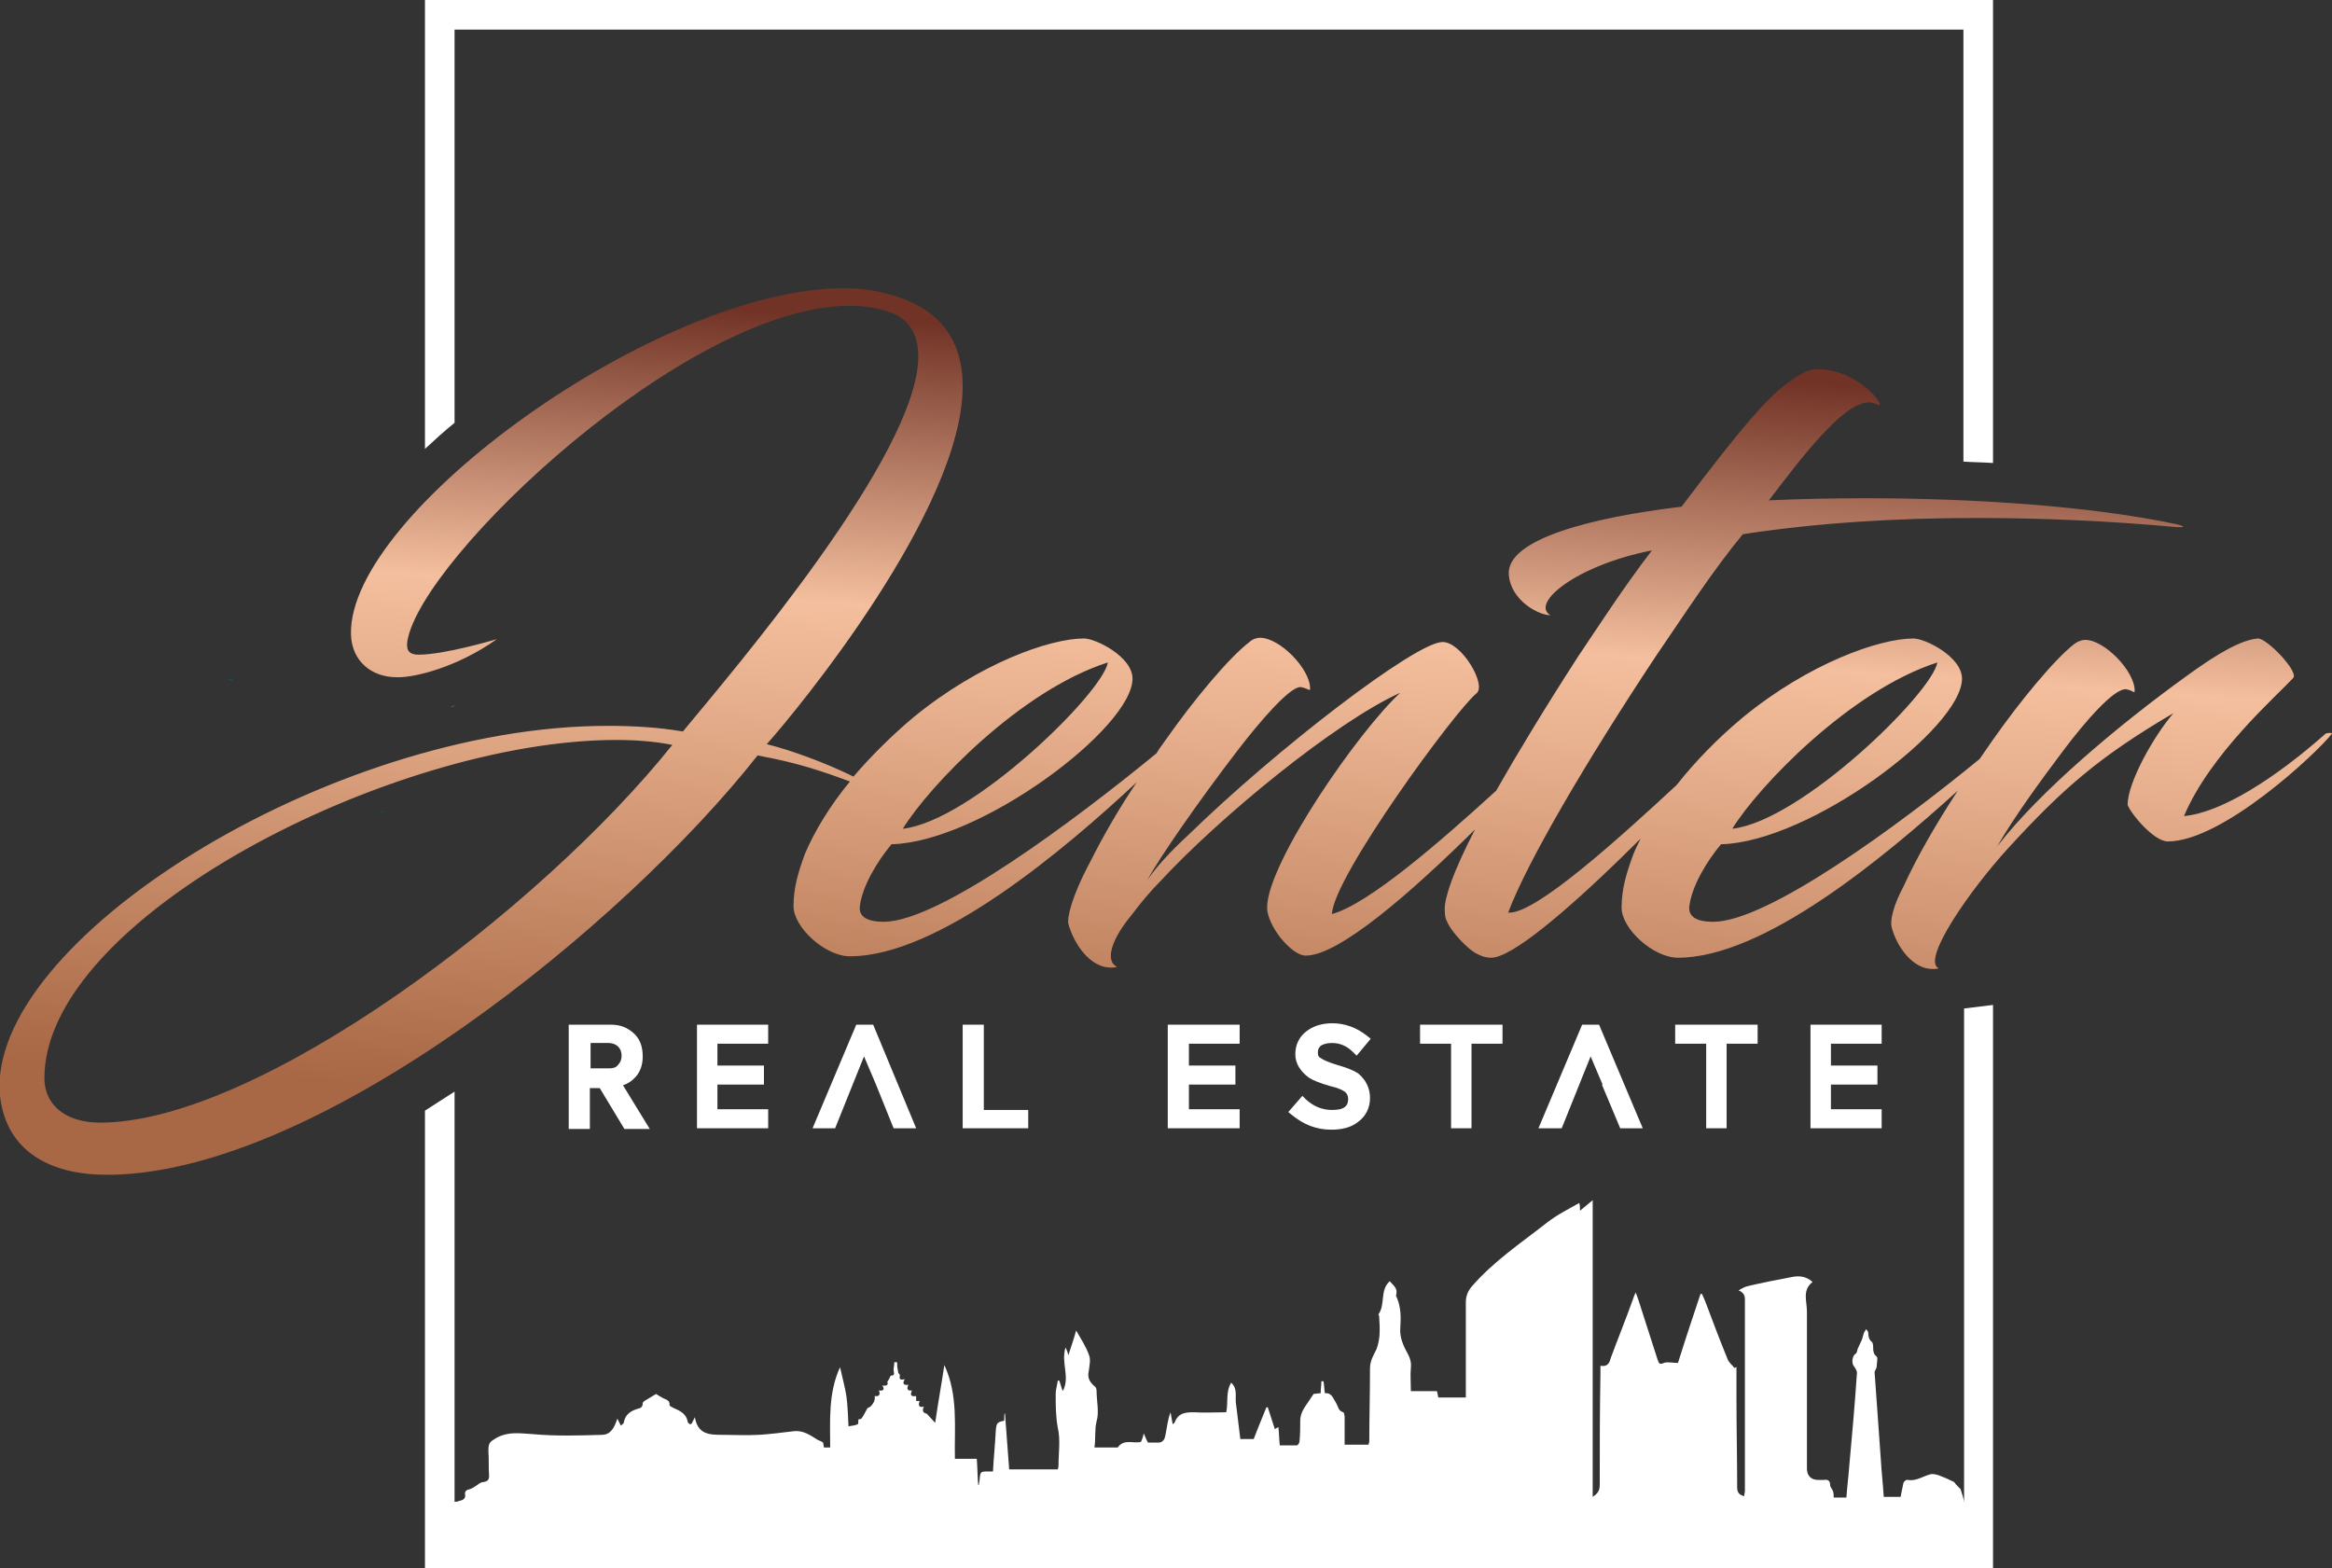 <?xml version="1.0" encoding="utf-8"?>
<!-- Generator: Adobe Illustrator 22.0.1, SVG Export Plug-In . SVG Version: 6.00 Build 0)  -->
<svg version="1.1" id="Laag_1" xmlns="http://www.w3.org/2000/svg" xmlns:xlink="http://www.w3.org/1999/xlink" x="0px" y="0px"
	 viewBox="0 0 330.9 222.5" style="enable-background:new 0 0 330.9 222.5;" xml:space="preserve">
<rect x="0" y="0" width="330.9" height="222.5" fill="#333333" stroke="none"/>
<style type="text/css">
	.st0{fill:#006782;}
	.st1{fill:#FFFFFF;}
	.st2{fill:url(#SVGID_1_);}
	.st3{fill:url(#SVGID_2_);}
</style>
<path class="st0" d="M54.4,115.1c-0.2,0.1-0.5,0.2-0.7,0.3c0.2-0.1,0.5-0.1,0.7-0.2V115.1z"/>
<path class="st0" d="M33,96.3c-0.3,0.1-0.6,0.2-0.8,0.3c0.3-0.1,0.6-0.1,0.8-0.2V96.3z"/>
<g>
	<g>
		<path class="st1" d="M88.4,154c0.6-0.2,1.1-0.5,1.5-0.9c0.9-0.8,1.3-1.9,1.3-3.2c0-1.4-0.4-2.5-1.3-3.3c-0.9-0.8-1.9-1.2-3.2-1.2
			h-6v14.8h3v-5.8h1.4l3.5,5.8h3.6L88.4,154z M86.4,151.6h-2.6v-3.6h2.6c0.5,0,1,0.2,1.3,0.5c0.3,0.3,0.5,0.7,0.5,1.3
			c0,0.6-0.2,1-0.5,1.3C87.4,151.5,87,151.6,86.4,151.6z"/>
	</g>
	<g>
		<polygon class="st1" points="145.9,157.5 145.9,160.1 136.6,160.1 136.6,145.4 139.6,145.4 139.6,157.5 		"/>
	</g>
	<g>
		<path class="st1" d="M194.4,155.8c0,1.4-0.6,2.6-1.7,3.4c-1,0.8-2.3,1.1-3.8,1.1c-2.1,0-3.9-0.7-5.6-2.1l-0.5-0.4l2-2.3l0.5,0.5
			c1.1,1,2.3,1.5,3.7,1.5c0.8,0,1.4-0.1,1.8-0.4c0.4-0.3,0.5-0.7,0.5-1.2c0-0.4-0.2-0.8-0.5-1c-0.3-0.2-0.8-0.5-2.1-0.8
			c-1.4-0.4-2.4-0.8-3-1.2c-1.2-0.9-1.9-2-1.9-3.3c0-1.3,0.5-2.4,1.5-3.2c1-0.8,2.2-1.2,3.8-1.2c1.7,0,3.4,0.6,4.9,1.8l0.5,0.4
			l-2,2.4l-0.5-0.5c-0.9-0.9-1.9-1.3-3-1.3c-0.8,0-1.3,0.2-1.6,0.4c-0.2,0.2-0.4,0.4-0.4,1c0,0.4,0.1,0.6,0.5,0.8
			c0.3,0.2,0.9,0.5,2.2,0.9c1.4,0.4,2.4,0.8,3,1.2C193.8,153.2,194.4,154.4,194.4,155.8z"/>
	</g>
	<g>
		<polygon class="st1" points="213.2,145.4 213.2,148.1 208.8,148.1 208.8,160.1 205.9,160.1 205.9,148.1 201.5,148.1 201.5,145.4 
					"/>
	</g>
	<g>
		<polygon class="st1" points="249.4,145.4 249.4,148.1 245,148.1 245,160.1 242.1,160.1 242.1,148.1 237.7,148.1 237.7,145.4 		"/>
	</g>
	<g>
		<polygon class="st1" points="233.1,160.1 229.9,160.1 227.3,153.9 227.4,153.9 225.7,149.9 221.6,160.1 218.3,160.1 224.5,145.4 
			226.9,145.4 		"/>
	</g>
	<g>
		<g>
			<polygon class="st1" points="259.8,148.1 259.8,151.2 266.4,151.2 266.4,153.9 259.8,153.9 259.8,157.4 267,157.4 267,160.1 
				256.9,160.1 256.9,145.4 267,145.4 267,148.1 			"/>
		</g>
	</g>
	<g>
		<g>
			<polygon class="st1" points="168.7,148.1 168.7,151.2 175.3,151.2 175.3,153.9 168.7,153.9 168.7,157.4 175.9,157.4 175.9,160.1 
				165.7,160.1 165.7,145.4 175.9,145.4 175.9,148.1 			"/>
		</g>
	</g>
	<g>
		<g>
			<polygon class="st1" points="101.8,148.1 101.8,151.2 108.4,151.2 108.4,153.9 101.8,153.9 101.8,157.4 109,157.4 109,160.1 
				98.9,160.1 98.9,145.4 109,145.4 109,148.1 			"/>
		</g>
	</g>
	<g>
		<polygon class="st1" points="130,160.1 126.8,160.1 124.3,153.9 124.3,153.9 122.6,149.9 118.5,160.1 115.3,160.1 121.5,145.4 
			123.9,145.4 		"/>
	</g>
</g>
<linearGradient id="SVGID_1_" gradientUnits="userSpaceOnUse" x1="170.936" y1="48.483" x2="163.248" y2="161.498">
	<stop  offset="0" style="stop-color:#713326"/>
	<stop  offset="0.358" style="stop-color:#F4BF9E"/>
	<stop  offset="0.554" style="stop-color:#DFA684"/>
	<stop  offset="0.957" style="stop-color:#AD6D4A"/>
	<stop  offset="1" style="stop-color:#A86745"/>
</linearGradient>
<path class="st2" d="M307.6,119.4c7.8,0,21.2-12.6,23.3-15.3c0-0.1-0.2-0.1-0.4-0.1c-0.2,0-0.5,0.1-0.5,0.1
	c-7,6.2-14.7,11.2-20.1,11.7c3.7-8.8,13.1-17,15.5-19.6c0.8-0.9-3.7-5.6-5-5.6c0,0,0,0,0,0c-2.4,0.2-5.7,2.1-10.1,5.3
	c-9.7,7-20.9,16.4-26.9,24.2c2.4-4.2,6.3-9.5,9.3-13.5c3.3-4.4,7.2-8.8,8.9-8.8c0,0,0,0,0.1,0c0.6,0.1,1,0.4,1.1,0.4
	c0.1,0,0.1,0,0.1-0.2c0-2.8-4.3-7.2-7-7.2c-0.4,0-0.9,0.1-1.6,0.6c-2.8,2.2-7.6,8-11.6,13.7c-0.6,0.9-1.2,1.7-1.8,2.6
	c-11.6,9.5-30.1,23.1-37.8,23.1c-2.5,0-3.5-0.8-3.4-2.1c0.3-2.9,2.5-6.5,4.5-8.9c12.6-0.3,34.2-16.5,34.2-23.5
	c0-3.1-5.2-5.7-6.9-5.7c-4.8,0-14.8,3.5-24.2,11.2c-3.6,3-6.8,6.3-9.4,9.6h0c-8.2,7.6-19.8,18.1-23.7,18.1c-0.1,0-0.2,0-0.2,0
	c2.7-7.2,11.1-21.5,20.9-36.3c4.5-6.6,8.2-12.3,12.4-17.4c10.5-1.6,21.6-2.3,33.2-2.3c9.1,0,18.6,0.4,28.4,1.3c0.2,0,0.4,0,0.6,0
	c0.6,0,0.2-0.2-0.6-0.4c-12.2-2.6-28.9-3.7-44.1-3.7c-4.8,0-9.4,0.1-13.8,0.3c4.5-5.9,10.5-13.9,14.2-13.9c0.3,0,0.7,0.1,1,0.2
	c0.2,0.1,0.3,0.2,0.4,0.2c0.9,0-3.1-5.1-8.6-5.1c-0.2,0-0.3,0-0.5,0c-1,0-2.5,0.9-4.2,2.2c-2.8,2.2-6,5.8-14.7,17.3
	c-12.6,1.5-25,4.6-24.5,9.7c0.3,3.6,4.2,5.7,5.9,5.7c-2.9-1.7,3.7-7.1,14.4-9.2c-4.2,5.5-7.4,10.5-10.5,15.1
	c-4.9,7.6-8.7,13.9-11.6,19c0,0,0,0,0,0c-7.9,7.2-18.1,16.1-23.3,17.5c0.2-5.3,17.6-29,20.5-31.3c1.5-1.2-2.1-7.3-4.8-7.3
	c-3.8,0-23.6,15.2-36.2,27.5c-2.4,2.2-4.5,4.5-5.7,6.3c1.7-3.2,7.5-11.5,12.8-18.4c3.3-4.3,7.4-9,8.9-9c0,0,0,0,0.1,0
	c0.6,0.1,1.1,0.4,1.2,0.4c0.1,0,0.1,0,0.1-0.2c0-2.8-4.3-7.2-7.1-7.2c-0.3,0-1,0.1-1.5,0.6c-2.9,2.2-7.9,8.2-11.9,13.9
	c-0.4,0.6-0.9,1.2-1.3,1.9c-11.6,9.5-30.8,23.9-38.7,23.9c-2.5,0-3.5-0.8-3.4-2.1c0.3-2.9,2.5-6.5,4.5-8.9
	c12.6-0.3,34.2-16.5,34.2-23.5c0-3.1-5.2-5.7-6.9-5.7c-4.8,0-14.8,3.5-24.2,11.2c-3.1,2.6-6,5.5-8.5,8.4c-3.8-1.9-9-3.8-12.3-4.6
	c4.3-4.8,27.8-33.3,27.8-50.8c0-6.3-3-11.3-11.1-13.2c-1.8-0.5-3.8-0.7-5.8-0.7c-26.2,0-70.3,31.8-69.9,49.1
	c0.1,3.8,2.9,6.1,6.5,6.1c0.1,0,0.2,0,0.3,0c2.2,0,8.1-1.3,13.9-5.4c-0.4,0.1-7.4,2.2-11.1,2.2c-1.7,0-1.7-1-1.6-1.9
	c1.9-11.8,39.6-47.6,62.7-47.6c1.8,0,3.5,0.2,5.1,0.7c3.4,0.9,4.7,3.3,4.7,6.5c0,13.9-26.3,44.6-33.4,53.2c-3.5-0.6-7-0.8-10.7-0.8
	c-39.5,0-88.3,30.7-86.2,52.5c0.9,8,7.3,11.2,15.1,11.2c0.3,0,0.6,0,0.8,0c29.7-0.6,72.6-35.4,91.6-59.5c5.5,1,9.1,2.2,13.1,3.7
	c-2.8,3.4-5,7-6.4,10.3c-0.9,2.5-1.6,4.7-1.6,7.4c0,3,4.5,7.1,8,7.1c12.6,0,30.4-15.1,40.7-24.7c-2.5,3.7-4.8,7.7-6.5,11.1
	c-2.8,5.2-3.4,8.2-3.2,9c0.8,2.9,3.1,6.2,6,6.2c0.3,0,0.6,0,0.9-0.1c-1.7-0.8-0.9-3.8,2.1-7.4c1.2-1.6,2.6-3.3,4-4.7
	c8.3-9,24.8-22.6,34.1-26.8c-5.8,5.3-18.9,24.1-18.9,30.5c0,1.2,0.8,2.9,2,4.4c1.1,1.3,2.4,2.4,3.5,2.4c4.7,0,14.9-8.9,24-17.9
	c-3.1,6-4.3,9.6-4.3,11.3c0,1.2,0.2,1.5,0.3,1.7c0.7,1.7,3.1,4,4,4.5c0.7,0.4,1.4,0.7,2.3,0.7c0.4,0,0.8-0.1,1.3-0.3
	c4-1.5,12.5-9.2,19.9-16.6c-0.4,0.8-0.8,1.6-1.1,2.4c-0.9,2.5-1.6,4.7-1.6,7.4c0,3,4.5,7.1,8,7.1c12.2,0,29.2-14.2,39.7-23.7
	c-3,4.6-5.8,9.4-7.7,13.6c-1.4,2.6-1.9,4.7-1.7,5.7c0.7,2.8,3,6,5.8,6c0.3,0,0.6,0,0.9-0.1c-2.5-1.1,4.3-11,10-17.2
	c7.7-8.4,12.9-12.9,23.3-19c-2.9,3.4-6.5,9.9-6.5,13C302.3,115.4,305.6,119.4,307.6,119.4z M274.9,94c-0.7,4.3-19.3,22.5-29.1,23.6
	C249.5,111.6,262.5,98,274.9,94z M157.2,94c-0.7,4.3-19.3,22.5-29.1,23.6C131.8,111.6,144.7,98,157.2,94z M14.2,159.3
	c-4.2,0-7.7-1.9-7.9-6.1C6,130.3,55.8,105,87.4,105c2.8,0,5.5,0.2,8,0.7C76.7,129.1,36.6,159.3,14.2,159.3z"/>
<linearGradient id="SVGID_2_" gradientUnits="userSpaceOnUse" x1="65.007" y1="217.168" x2="63.469" y2="4.207">
	<stop  offset="0" style="stop-color:#924D3C"/>
	<stop  offset="4.367989e-02" style="stop-color:#9E5B49"/>
	<stop  offset="9.950250e-02" style="stop-color:#B37362"/>
	<stop  offset="0.166" style="stop-color:#C58877"/>
	<stop  offset="0.298" style="stop-color:#F9C4B3"/>
	<stop  offset="0.502" style="stop-color:#F7B7A6"/>
	<stop  offset="1" style="stop-color:#945F51"/>
</linearGradient>
<path class="st3" d="M64.5,100.1c-0.2,0.1-0.4,0.2-0.6,0.2C64.1,100.3,64.3,100.3,64.5,100.1L64.5,100.1z"/>
<path class="st1" d="M64.5,60V4.2h214.1v61.3c1.4,0.1,2.8,0.1,4.2,0.2V0H60.3v63.7C61.6,62.5,63,61.2,64.5,60z"/>
<path class="st1" d="M282.8,142.6v79.9H60.3v-64.9c1.4-0.9,2.8-1.8,4.2-2.7v58.2c0.2,0,0.4,0,0.6-0.1c0.5-0.1,1-0.3,0.9-0.9
	c-0.1-0.5,0.2-0.7,0.7-0.8c0.3-0.1,0.6-0.3,0.9-0.5c0.3-0.2,0.6-0.5,1-0.5c0.6-0.1,0.8-0.3,0.8-0.9c-0.1-1.1,0-2.3-0.1-3.5
	c0-1.2,0.2-1.3,1.2-1.9c1.7-0.9,3.3-0.6,5.1-0.5c3.3,0.3,6.6,0.2,9.8,0.1c1.3,0,1.8-1.1,2.2-2.3c0.2,0.4,0.3,0.6,0.5,1
	c0.2-0.2,0.4-0.3,0.4-0.4c0.2-1.2,1-1.7,2-2c0.4-0.1,0.7-0.2,0.7-0.8c0-0.1,0.2-0.3,0.4-0.4c0.5-0.3,1-0.6,1.5-0.9
	c0.3,0.2,0.6,0.4,1,0.6c0.4,0.2,1,0.3,0.9,1c0,0.1,0.4,0.3,0.6,0.4c0.9,0.4,1.8,0.8,2,2c0,0.1,0.2,0.2,0.3,0.3
	c0.1,0,0.3-0.1,0.3-0.2c0.1-0.2,0.2-0.4,0.4-0.8c0.4,2.4,2,2.5,3.8,2.5c1.8,0,3.5,0.1,5.3,0c1.6-0.1,3.2-0.3,4.8-0.5
	c1.4-0.2,2.4,0.5,3.5,1.2c0.2,0.1,0.5,0.2,0.8,0.4c0,0.2,0.1,0.4,0.1,0.7h0.9c0-3.8-0.3-7.7,1.4-11.4c0.3,1.4,0.7,2.8,0.9,4.1
	c0.2,1.4,0.2,2.7,0.3,4.3c0.4-0.1,0.9-0.1,1.3-0.3c0.1,0,0.1-0.4,0.1-0.7c0.1,0,0.4,0,0.5-0.2c0.3-0.4,0.5-0.9,0.8-1.4
	c0.5-0.1,1.2-1,1-1.7c0.6,0.1,0.9-0.2,0.6-0.8c0.6,0.1,0.9-0.1,0.5-0.7c0.6,0.1,0.9-0.1,0.7-0.5c0.2-0.3,0.3-0.5,0.4-0.7
	c0-0.1,0.1-0.2,0.1-0.2c0.7,0,0.4-0.4,0.4-0.8c0-0.4,0.1-0.7,0.1-1.1h0.4c0,0.4,0,0.7,0.1,1.1c0,0.3,0.1,0.5,0.3,0.7
	c-0.1,0.5-0.1,0.8,0.7,0.6c-0.4,0.6-0.2,0.9,0.5,0.8c-0.3,0.6-0.1,0.9,0.5,0.8c-0.3,0.7-0.1,0.9,0.6,0.8c0,0.2,0,0.5,0,0.7
	c0,0,0.3,0,0.5,0c-0.2,0.5-0.2,1,0.6,0.8c-0.3,0.6-0.1,0.9,0.4,1c0.4,0.4,0.8,0.9,1.2,1.3c0.4-2.8,0.9-5.5,1.3-8.2
	c2,4.3,1.4,8.8,1.5,13.3h3.1c0.1,1.2,0.1,2.4,0.2,3.7c0,0,0.1,0,0.1,0c0-0.3,0.1-0.5,0.1-0.7c0.1-1.2,0.1-1.2,1.3-1.2
	c0.2,0,0.4,0,0.6,0c0.1-1.9,0.3-3.8,0.4-5.8c0.1-1.1,0.2-1.2,1.2-1.4c0-0.2,0-0.4,0-0.6c0-0.2,0-0.3,0.1-0.5c0.2,2.7,0.4,5.4,0.6,8
	h6.9c0-0.1,0.1-0.3,0.1-0.5c0-1.8,0.3-3.7-0.1-5.4c-0.3-1.6-0.3-3.2-0.3-4.8c0-0.6,0.2-1.2,0.3-1.9c0.1,0,0.2,0,0.2,0
	c0.2,0.5,0.3,1,0.5,1.5c1.1-2-0.3-4,0.4-6.2c0.2,0.4,0.3,0.7,0.4,1.1c0.4-1.2,0.8-2.4,1.1-3.5c0.7,1.2,1.4,2.3,1.8,3.4
	c0.3,0.7,0.1,1.5,0,2.3c-0.2,0.9,0,1.5,0.8,2.2c0.2,0.1,0.3,0.4,0.3,0.6c0,1.5,0.4,3.1,0,4.4c-0.3,1.2-0.1,2.4-0.3,3.7h3.2
	c0,0,0.1,0,0.1,0c0.9-1.3,2.3-0.5,3.3-0.8c0.2-0.4,0.3-0.8,0.4-1.2c0.2,0.4,0.3,0.8,0.6,1.3c0.5,0,1.1,0,1.6,0
	c0.7-0.1,0.8-0.7,0.9-1.2c0.2-1,0.3-2.1,0.7-3.1c0.1,0.5,0.2,1.1,0.3,1.7c0.1-0.1,0.3-0.2,0.3-0.3c0.5-1.3,1.5-1.4,2.7-1.4
	c1.5,0.1,3,0,4.6,0c0.3-1.4-0.1-2.9,0.7-4.2c1,0.9,0.5,2.1,0.7,3.1c0.2,1.6,0.4,3.2,0.6,4.9h1.9c0.6-1.6,1.2-3,1.8-4.5
	c0.1,0,0.2,0,0.2,0c0.3,1,0.7,2.1,1,3.1c0.1-0.1,0.2-0.1,0.5-0.3c0.1,0.9,0.1,1.7,0.2,2.6c0.8,0,1.6,0,2.4,0c0.2,0,0.4-0.4,0.4-0.6
	c0.1-1,0.1-2,0.1-2.9c0-1.2,0.7-2,1.3-2.9c0.2-0.3,0.3-0.5,0.6-0.9c0.2,0,0.6-0.1,1-0.1c0-0.6,0.1-1.1,0.1-1.7c0.1,0,0.2,0,0.3,0
	c0.1,0.5,0.1,1.1,0.2,1.7c1-0.1,1.2,0.8,1.6,1.4c0.3,0.5,0.3,1.1,1,1.3c0.1,0,0.2,0.4,0.2,0.7c0,1.3,0,2.5,0,3.9h3.4
	c0-0.2,0.1-0.3,0.1-0.5c0-3.4,0.1-6.8,0.1-10.3c0-1.1,0.5-1.9,0.9-2.7c0.6-1.5,0.5-3.1,0.4-4.7c0-0.1-0.1-0.3-0.1-0.3
	c1-1.4,0.2-3.3,1.5-4.6c0,0,0,0,0.1-0.1c0.5,0.6,1.2,1,0.9,2c0,0.1,0,0.2,0.1,0.3c0.6,1.4,0.6,2.8,0.5,4.3c-0.1,1.2,0.3,2.3,0.9,3.4
	c0.4,0.7,0.7,1.4,0.6,2.3c-0.1,1,0,2.1,0,3.3h3.7c0.1,0.3,0.1,0.6,0.2,0.9h3.9v-1c0-4.2,0-8.4,0-12.5c0-0.9,0.3-1.6,0.8-2.2
	c3.1-3.6,7-6.2,10.7-9.1c1.4-1.1,3-1.9,4.6-2.8c0.1,0.4,0.1,0.7,0.1,1.1c0.6-0.5,1.1-0.9,1.8-1.5v42.1c0.8-0.5,1-1,1-1.7
	c0-5.3,0-10.5,0.1-15.8v-1.1c1.1,0.2,1.3-0.5,1.5-1.2c1-2.7,2.1-5.4,3.1-8.2c0.1-0.3,0.2-0.6,0.4-1c0.2,0.5,0.3,0.8,0.4,1.1
	c0.9,2.8,1.8,5.6,2.7,8.4c0.2,0.5,0.2,0.8,0.9,0.5c0.5-0.2,1.2,0,2,0c1-3.2,2.1-6.5,3.2-9.8c0.1,0,0.2,0,0.2,0
	c0.2,0.4,0.4,0.9,0.6,1.4c1,2.7,2,5.3,3.1,8c0.2,0.4,0.6,0.7,0.9,1.1c0.1,0,0.2-0.1,0.3-0.1c0,1.5,0,2.9,0,4.4
	c0,4.2,0.1,8.4,0.1,12.6c0,0.7,0.2,1.1,1,1.3c0-0.3,0.1-0.5,0.1-0.8c0-9,0-18,0-27.1c0-0.6-0.2-1-0.9-1.3c0.4-0.2,0.8-0.5,1.3-0.6
	c2.1-0.5,4.2-0.9,6.3-1.3c1-0.2,2-0.1,2.9,0.7c-1.5,1.2-0.8,2.7-0.8,4.2c0,4.3,0,8.6,0,12.9v9.4c0,1,0.6,1.6,1.6,1.6
	c0.3,0,0.5,0,0.8,0c0.6-0.1,0.9,0.1,0.9,0.8c0,0.2,0.3,0.5,0.4,0.8c0.1,0.3,0.1,0.6,0.1,0.9h1.8c0.1-1.5,0.3-3,0.4-4.4
	c0.4-4.4,0.8-8.8,1.1-13.3c0-0.3-0.2-0.6-0.4-0.9c-0.4-0.4-0.3-1.5,0.2-1.8c0.2-0.1,0.2-0.4,0.3-0.7c0.2-0.4,0.4-0.9,0.6-1.3
	c0.1-0.3,0.2-0.7,0.3-1c0.1-0.2,0.2-0.3,0.3-0.5c0.1,0.2,0.3,0.3,0.3,0.5c0,0.5,0.1,1,0.5,1.3c0.2,0.2,0.2,0.6,0.2,0.9
	c0,0.5,0.1,0.9,0.5,1.2c0.2,0.2,0,0.9,0,1.4c0,0.3-0.3,0.6-0.3,0.8c0.3,4.2,0.6,8.4,0.9,12.6c0.1,1.7,0.3,3.4,0.4,5.1h2.4
	c0.1-0.7,0.3-1.4,0.4-2c0.1-0.2,0.4-0.5,0.6-0.4c1.2,0.2,2.1-0.5,3.2-0.8c0.3-0.1,0.7,0,1.1,0.1c0.8,0.3,1.5,0.6,2.3,1
	c0.1,0.2,0.4,0.5,0.7,0.8c0,0.1,0.2,0.1,0.2,0.2c0.2,0.7,0.5,1.4,0.5,2c0,1,0,1.9,0,2.9v-73.1L282.8,142.6z"/>
</svg>
